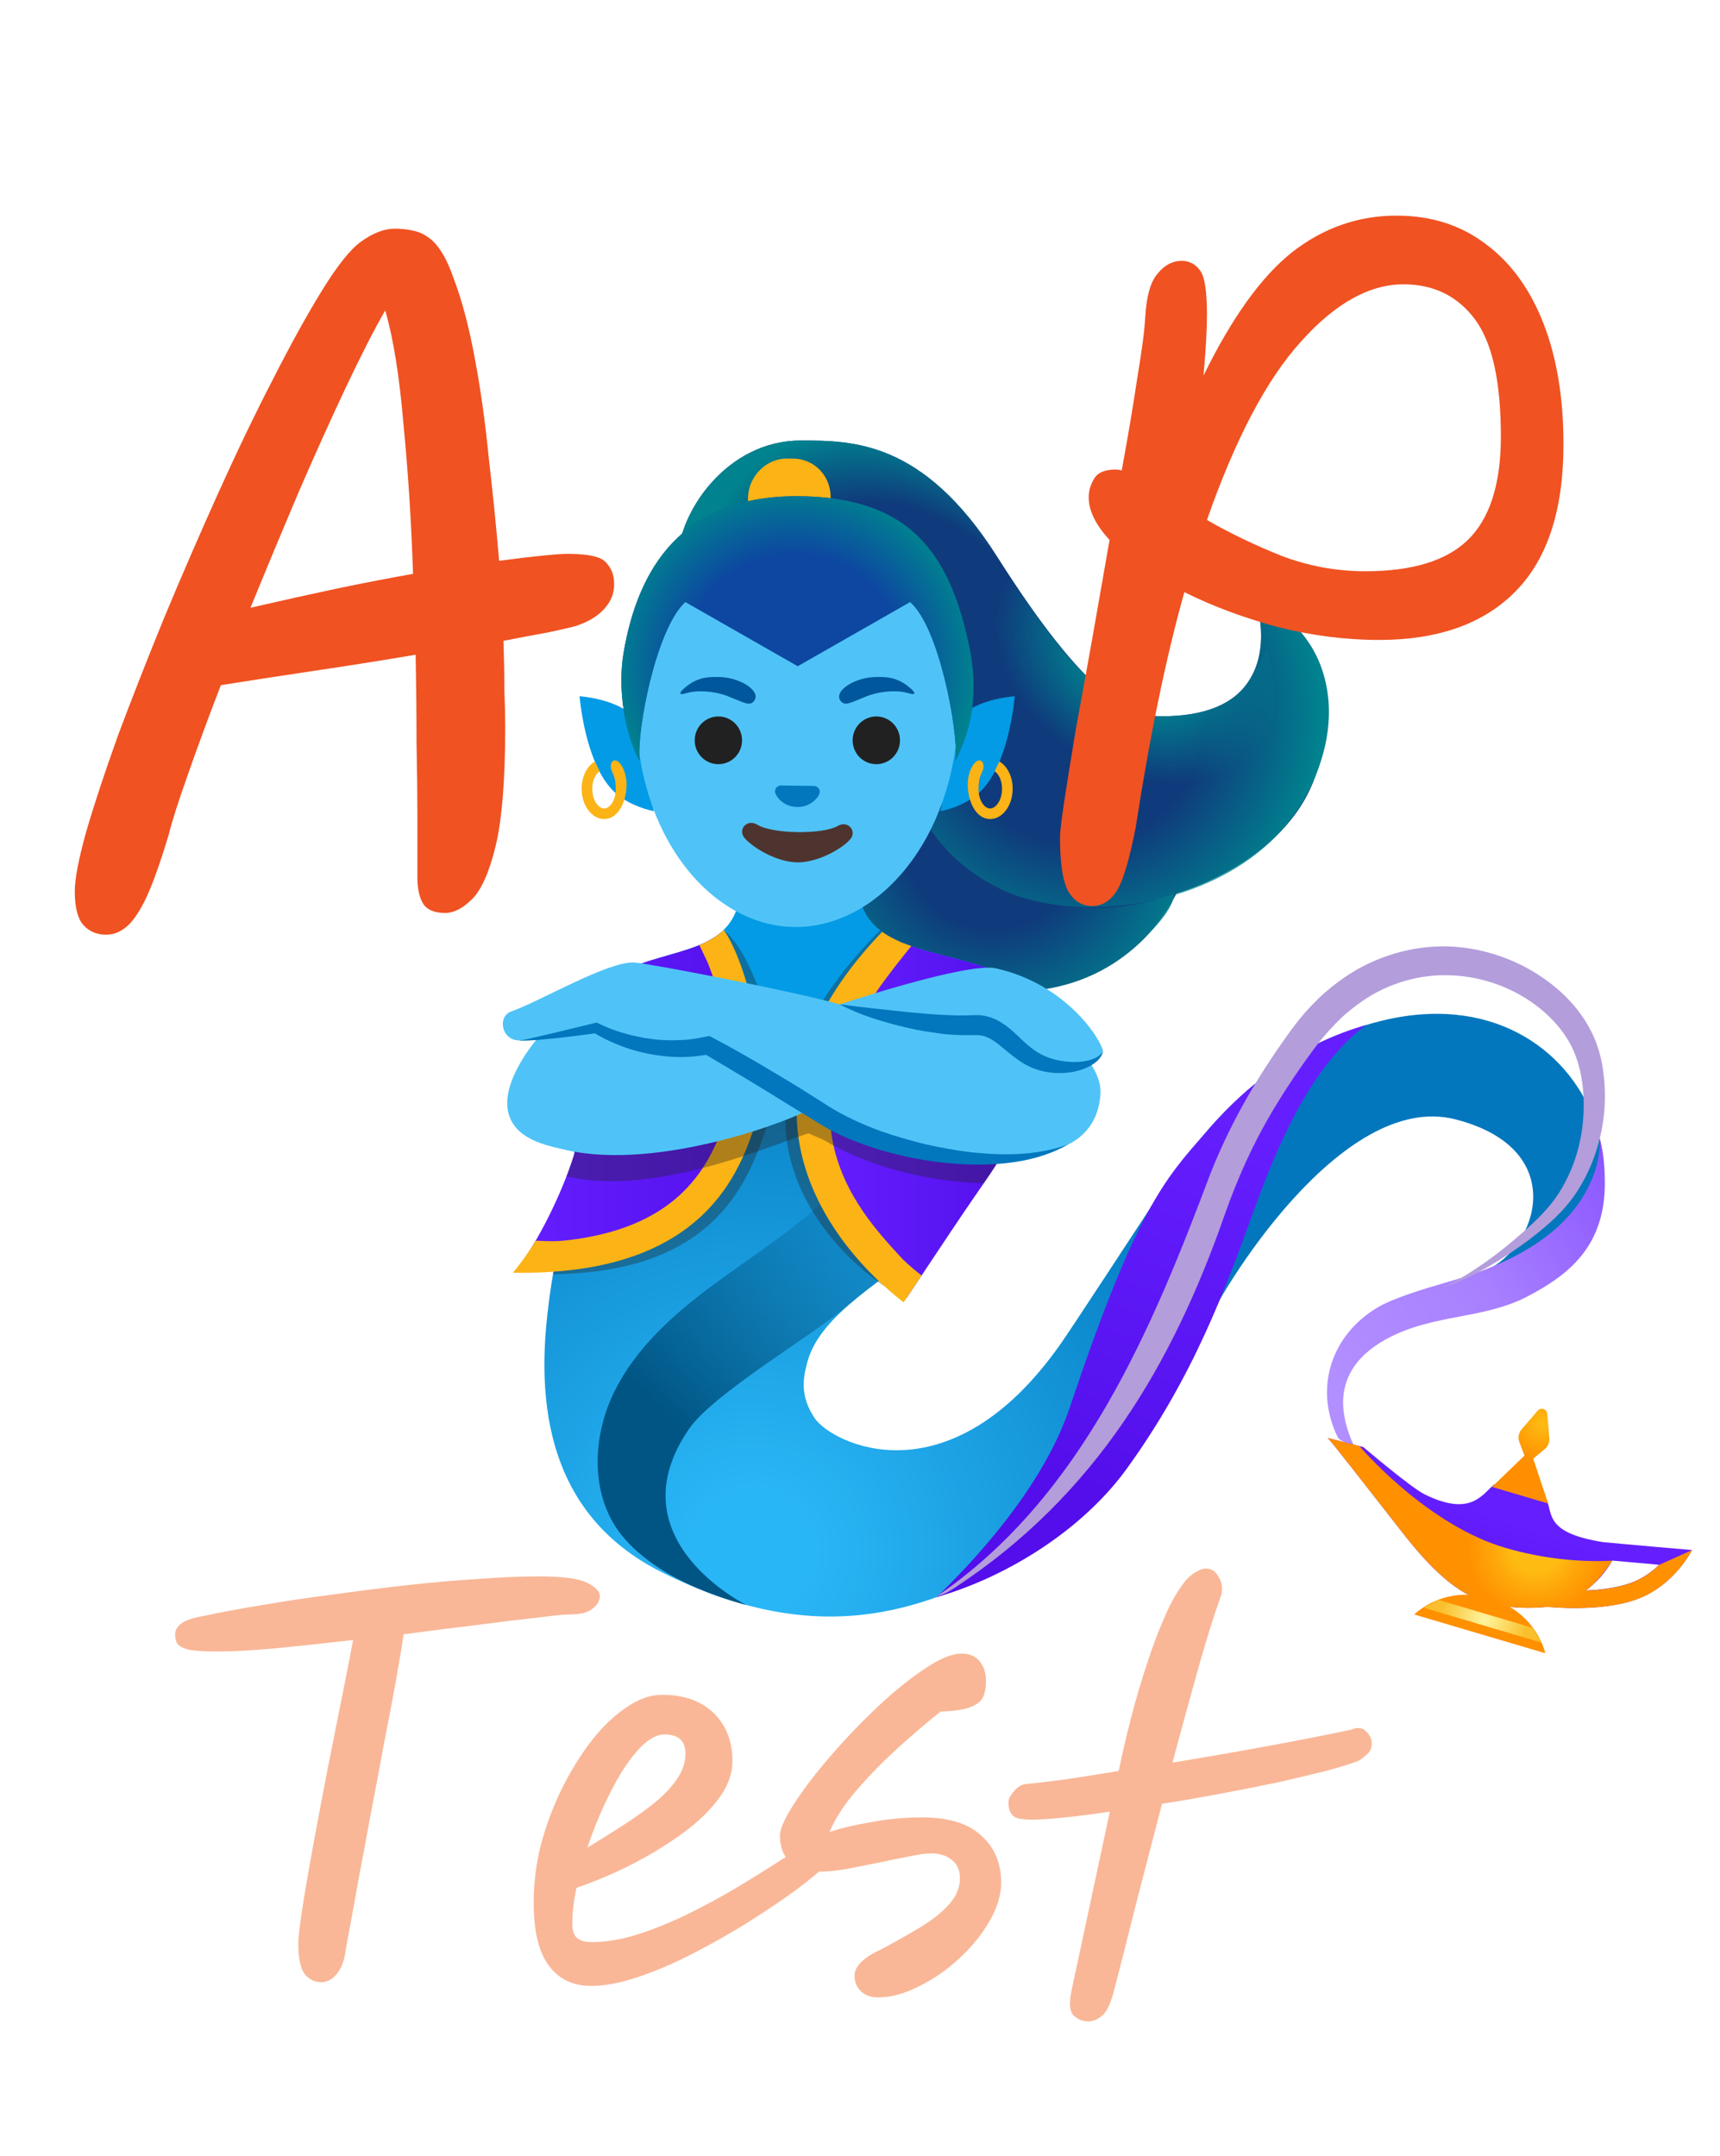 <svg width="989" height="1240" viewBox="0 0 989 1240" fill="none" xmlns="http://www.w3.org/2000/svg">
<path d="M579.938 570.442C551.344 570.442 518.747 561.794 483.291 543.92C454.125 529.506 456.985 492.03 459.844 455.706C459.844 451.67 460.416 448.211 460.988 444.175V443.022L389.503 322.52C390.075 294.269 418.097 253.333 460.416 253.333C490.325 253.333 530.757 253.333 573.075 319.638C624.544 400.933 649.135 411.888 668.007 411.888C692.597 411.888 709.753 404.969 718.332 391.131C728.625 374.988 725.194 354.231 721.191 342.7C730.913 347.889 747.497 358.267 756.647 376.717C766.369 396.32 765.797 419.959 756.075 447.058C738.347 496.642 676.47 513.766 676.47 513.766C673.668 519.301 667.492 530.025 657.141 540.461C636.553 560.641 610.819 570.442 579.938 570.442Z" fill="#0F3B7C"/>
<path d="M630.091 453.169C624.887 450.921 619.912 448.153 615.28 444.867C596.236 431.433 583.598 410.158 577.193 387.672C570.788 365.186 570.159 341.374 571.703 317.965L583.769 336.07C598.695 358.44 614.879 382.195 636.153 399.03C645.418 406.352 655.997 411.887 668.064 411.887C692.654 411.887 709.811 404.969 718.389 391.131C719.533 389.344 728.568 374.007 728.168 372.681C731.256 382.425 732.8 392.63 732.857 402.835C732.857 409.87 732.114 417.019 729.254 423.361C726.681 429.069 722.506 433.97 717.874 438.179C704.039 450.798 686.392 458.353 667.778 459.627C654.853 460.492 641.872 458.185 630.091 453.169Z" fill="url(#paint0_radial_4_5)"/>
<path d="M756.647 376.717C747.497 358.267 730.913 347.889 721.191 342.7C725.194 354.231 728.625 374.988 718.332 391.131C709.753 404.969 692.597 411.888 668.007 411.888C656.283 411.888 645.932 406.641 636.782 399.549C630.835 394.937 540.936 442.042 525.781 456.11C525.781 456.11 532.243 489.781 574.505 510.826C622.714 534.868 725.48 521.031 756.132 447.058C767.055 420.478 766.369 396.32 756.647 376.717Z" fill="url(#paint1_radial_4_5)"/>
<path d="M460.988 443.022L389.503 322.52C390.075 294.269 418.097 253.333 460.416 253.333C490.325 253.333 530.757 253.333 573.075 319.638C589.145 345.006 460.988 443.022 460.988 443.022Z" fill="url(#paint2_radial_4_5)"/>
<path d="M525.781 464.066C522.75 460.03 519.891 453.631 517.032 445.616C516.974 445.616 516.917 445.616 516.803 445.674C505.823 447.923 494.843 450.287 483.977 453.169C477.286 454.957 464.362 456.283 460.13 462.51C453.668 472.081 457.728 498.372 459.672 509.154C462.417 523.971 469.452 537.002 483.234 543.92C518.69 561.794 551.287 570.442 579.881 570.442C610.762 570.442 636.496 560.641 657.084 540.461C661.887 535.618 674.183 523.741 675.327 514.17C639.127 526.508 577.936 533.542 525.781 464.066Z" fill="url(#paint3_radial_4_5)"/>
<path d="M453.553 263.711H455.841C468.422 263.711 478.144 274.089 477.572 286.773V289.08C477.572 301.764 467.278 311.566 454.697 310.989H452.41C439.828 310.989 430.107 300.611 430.107 287.927V285.62C430.678 273.512 440.972 263.134 453.553 263.711Z" fill="#FCB316"/>
<path d="M892.753 734.935C883.546 741.681 814.693 753.328 857.583 728.939C885.777 712.911 900.302 659.694 836.538 643.608C771.287 627.291 701.576 742.027 691.625 766.07C668.007 823.092 635.295 871.004 568.214 905.425C508.225 936.271 452.238 939.154 382.183 904.964C325.11 877.116 306.925 824.476 314.759 755.749C316.082 743.696 317.952 731.71 320.364 719.829C328.313 680.912 336.09 675.607 324.024 622.102L428.277 610.398L446.119 608.38L592.576 591.89C592.576 630.635 588.173 660.04 532.301 714.583C510.112 736.261 472.025 754.711 464.248 783.136C461.674 792.649 459.958 802.797 468.365 815.424C477.973 829.953 545.797 864.489 610.133 772.412C616.709 763.014 653.138 707.26 663.031 692.212C687.393 655.139 713.928 622.448 754.531 602.038C897.5 530.083 965.668 681.488 892.753 734.935Z" fill="url(#paint4_radial_4_5)"/>
<path d="M473.112 691.117C453.21 709.682 429.878 724.038 408.089 740.355C386.301 756.672 365.485 775.583 353.361 800.029C341.237 824.476 339.293 855.552 354.219 878.384C360.852 888.532 379.953 909.692 429.249 923.01C429.249 923.01 352.274 885.188 396.309 821.535C410.262 801.355 467.679 767.627 486.208 751.656C504.736 735.685 500.619 742.2 517.546 724.5C536.818 704.378 561.466 674.512 571.474 648.451C578.508 630.116 588.459 600.193 557.692 600.193C526.925 600.193 490.725 674.742 473.112 691.117Z" fill="url(#paint5_linear_4_5)"/>
<path d="M777.692 830.933C774.204 829.78 770.201 828.512 769.171 826.436C755.675 798.819 764.939 768.261 791.76 752.059C801.196 746.409 818.467 741.278 831.105 737.588C834.136 736.723 836.938 735.858 839.397 735.108C877.084 723.462 902.018 705.704 913.455 682.295C918.831 671.283 919.975 662.923 919.917 654.736C921.347 660.963 922.777 667.824 922.777 680.45C922.777 717.062 901.56 733.321 878.571 745.371C865.99 752.002 853.008 754.481 839.283 757.075C825.844 759.67 811.89 762.322 798.623 769.241C785.298 776.217 776.892 785.212 773.746 796.109C770.773 806.256 772.374 818.018 778.436 831.221C778.15 831.106 777.921 831.048 777.692 830.933Z" fill="url(#paint6_linear_4_5)"/>
<path d="M538.534 918.455C556.548 901.043 598.867 857.513 614.994 809.716C652.966 696.767 669.036 678.663 693.398 651.161L693.798 650.7C721.077 618.585 752.701 598.751 785.412 589.469C756.704 611.205 737.89 649.489 721.42 694.864C705.064 740.067 686.478 791.381 647.705 844.828C623.229 878.557 581.024 906.175 538.534 918.455Z" fill="url(#paint7_linear_4_5)"/>
<path d="M538.591 917.994C623 860.453 663.031 762.437 696.314 674.05C702.262 659.117 709.296 644.703 717.245 630.866C725.194 617.028 734.058 603.71 743.494 590.853C748.412 584.222 754.017 577.995 760.136 572.287C766.369 566.695 773.174 561.621 780.494 557.412C795.249 549.109 812.119 544.382 829.047 544.209C846.031 544.093 862.787 548.533 877.599 556.432C892.296 564.446 905.678 575.92 913.97 591.256C918.202 598.867 920.718 607.573 921.805 615.76C923.006 624.062 923.12 632.48 922.319 640.725C920.489 657.215 914.999 673.186 905.735 686.792C901.103 693.538 895.327 699.592 889.322 704.724C883.317 709.97 877.027 714.698 870.507 719.138C857.469 727.901 843.744 735.973 828.818 740.528C836.023 737.53 842.714 733.552 849.119 729.227C855.582 724.961 861.815 720.291 867.762 715.39C879.486 705.473 891.552 695.268 898.644 682.238C906.021 669.323 909.967 654.505 910.539 639.803C911.168 625.216 908.766 609.937 901.732 598.29C894.526 586.298 883.203 576.669 870.45 570.212C857.697 563.754 843.343 560.525 829.218 560.814C815.093 561.044 801.196 565.08 788.844 572.172C782.725 575.804 777.006 580.128 771.63 584.972C766.426 589.988 761.508 595.35 757.047 601.173C747.897 613.338 739.319 626.08 731.485 639.226C731.427 639.341 731.313 639.514 731.256 639.63C720.162 658.31 711.297 678.317 704.092 698.843C674.011 784.923 629.92 859.761 549.342 912.805C546.026 914.996 542.537 917.129 538.591 917.994Z" fill="#B39DDB"/>
<path d="M622.886 628.214L586.972 627.58L478.716 625.677L471.625 625.504H470.595L458.929 625.273L452.982 625.216L446.005 625.1L438.227 624.927H435.425L427.991 624.754L421.071 624.639L338.149 623.14L314.759 622.736C321.736 585.087 338.149 568.482 356.335 559.315C371.947 551.416 388.874 548.994 402.142 543.459C403.972 542.767 405.688 541.96 407.346 541.037C409.748 539.769 411.978 538.328 414.037 536.656C414.723 536.079 415.409 535.445 416.096 534.753H416.153C416.153 534.695 416.21 534.638 416.21 534.638C422.157 528.757 425.932 520.281 426.332 507.136L493.47 503.561C492.67 518.84 497.645 528.353 506.052 534.926C506.452 535.272 506.852 535.56 507.252 535.848C508.225 536.54 509.254 537.232 510.283 537.866C512.857 539.365 515.602 540.749 518.576 542.018C520.348 542.71 522.121 543.401 524.008 544.036C525.552 544.612 527.154 545.131 528.812 545.592C529.041 545.708 529.27 545.765 529.498 545.823C530.356 546.111 531.214 546.342 532.072 546.63C532.529 546.745 532.987 546.861 533.502 546.976C542.766 549.628 552.774 551.877 562.667 554.933C564.097 555.394 565.641 555.913 567.299 556.489C570.845 557.642 574.391 559.026 577.879 560.525C579.08 561.102 580.167 561.563 581.139 562.024C581.482 562.14 581.825 562.313 582.168 562.486C602.984 572.748 620.026 590.564 622.886 628.214Z" fill="#039BE5"/>
<path opacity="0.35" d="M525.038 735.339C522.121 739.606 518.633 740.932 515.545 741.105C511.942 741.278 508.911 739.779 508.225 739.375C508.167 739.375 508.167 739.317 508.11 739.317C508.11 739.317 440.743 696.882 452.982 625.216C457.442 598.867 472.711 568.539 506.052 534.926C506.452 535.272 506.852 535.56 507.252 535.848C508.225 536.54 509.254 537.232 510.283 537.866C512.857 539.365 515.602 540.749 518.576 542.018C516.974 543.978 513.086 548.59 508.396 554.702C490.382 577.707 476.028 601.058 471.625 625.504C469.852 635.248 469.68 645.165 471.51 655.37C477.401 687.773 499.132 710.086 511.885 724.038C517.26 729.4 525.038 735.224 525.038 735.339Z" fill="#212121"/>
<path d="M586.972 627.58C586.286 635.536 585.027 643.089 582.969 649.547C582.282 651.795 581.482 653.871 580.567 655.831C576.735 664.076 571.245 672.378 565.698 680.393C564.726 681.776 563.811 683.16 562.839 684.544L561.009 687.196C553.746 697.632 539.621 718.849 529.899 733.494L522.75 744.218L521.321 746.351C519.891 745.141 517.947 743.353 515.545 741.105C501.934 727.844 475.399 697.055 470.481 654.159V654.044C469.566 646.145 469.452 638.246 470.138 630.232C470.252 628.675 470.424 627.118 470.595 625.504C473.855 596.618 487.123 567.213 510.283 537.866C512.857 539.365 515.602 540.749 518.576 542.018C520.348 542.71 522.121 543.401 524.008 544.036C525.552 544.612 527.154 545.131 528.812 545.592C529.041 545.708 529.27 545.765 529.498 545.823C530.299 546.111 531.157 546.4 532.072 546.63C532.529 546.745 532.987 546.861 533.502 546.976C542.766 549.628 552.774 551.877 562.667 554.933C564.097 555.394 565.641 555.913 567.299 556.489C571.588 557.931 575.077 559.372 577.879 560.525C579.08 561.102 580.167 561.563 581.139 562.024C581.482 562.14 581.825 562.313 582.111 562.428L582.168 562.486C584.684 567.444 589.431 599.732 586.972 627.58Z" fill="url(#paint8_linear_4_5)"/>
<path d="M529.899 733.494L522.75 744.218L521.321 746.351L519.605 748.888C517.203 747.101 513.143 743.872 508.225 739.375C508.168 739.375 508.168 739.317 508.11 739.317C487.523 720.521 452.067 679.585 458.929 625.273C462.36 598.348 476.142 568.251 507.252 535.848C508.225 536.54 509.254 537.232 510.283 537.866C512.857 539.365 515.602 540.749 518.576 542.018C520.348 542.71 522.121 543.401 524.008 544.036C522.064 546.4 519.033 550.147 515.488 554.702C497.473 577.765 483.062 601.173 478.716 625.677C476.943 635.363 476.772 645.222 478.602 655.37C484.492 687.773 506.223 710.086 518.976 724.038C522.579 727.613 527.211 731.361 529.899 733.494Z" fill="#FCB316"/>
<path opacity="0.35" d="M446.005 625.1C445.318 631.904 443.774 639.341 441.029 647.471C430.278 679.009 412.035 731.591 317.962 732.744C318.019 732.226 318.133 731.764 318.191 731.303C318.362 730.323 318.534 729.343 318.705 728.42C319.277 725.364 319.792 722.539 320.364 719.83C321.718 718.248 323.372 716.954 325.227 716.024C327.083 715.093 329.104 714.545 331.172 714.41C394.021 707.779 413.579 675.204 423.358 646.375C425.932 638.822 427.362 631.615 427.991 624.754C428.505 619.738 428.563 614.895 428.277 610.398C427.819 601.577 426.161 593.908 424.331 587.739C423.988 586.528 423.53 584.799 422.958 582.723C419.641 570.327 415.123 557.412 413.351 553.607C411.349 549.34 408.89 544.266 407.346 541.037C409.748 539.769 411.978 538.328 414.037 536.656C414.723 536.079 415.409 535.445 416.096 534.753H416.153C416.21 534.811 416.324 534.868 416.382 534.984C430.335 546.976 438.284 574.536 440.743 582.781C442.859 589.93 445.261 598.348 446.119 608.38C446.577 613.511 446.634 619.046 446.005 625.1Z" fill="#212121"/>
<path d="M435.425 624.927C435.311 626.542 435.082 628.214 434.853 629.886C433.938 636.401 432.451 643.147 430.049 650.123C428.334 655.255 426.218 660.617 423.644 666.036C410.32 694.057 383.556 723.692 318.705 728.42C312.758 728.882 306.524 729.112 299.891 729.112C299.204 729.055 298.461 729.055 297.775 729.055C300.691 725.307 304.237 719.945 307.954 713.487H308.011C314.843 701.62 320.769 689.246 325.739 676.472C329.857 665.748 333.174 654.678 334.718 644.588L334.832 643.781L335.004 642.858C336.033 636.17 337.005 629.597 338.149 623.14C341.066 605.901 344.783 589.18 351.588 572.46C351.76 571.999 352.103 570.961 352.617 569.52C353.304 567.502 354.905 562.659 356.335 559.315C371.947 551.416 388.874 548.994 402.142 543.459C403.972 542.767 405.687 541.96 407.346 541.038C409.748 539.769 411.978 538.328 414.037 536.656C422.157 548.936 427.419 568.597 429.935 578.053C430.45 579.955 430.85 581.512 431.193 582.665C435.254 596.354 436.691 610.697 435.425 624.927Z" fill="url(#paint9_linear_4_5)"/>
<path d="M438.227 624.927C437.541 633.057 435.825 641.821 432.737 650.988C422.672 680.739 400.026 725.538 318.191 731.303C312.415 731.707 306.296 731.937 299.891 731.937C298.232 731.937 296.631 731.937 294.973 731.88C296.059 730.669 304.237 720.176 307.954 713.487H308.011C311.157 713.487 316.246 714.122 324.31 713.43C387.159 706.799 406.717 674.223 416.496 645.395C418.955 638.188 420.385 631.212 421.071 624.639C422.672 609.475 420.328 596.272 417.468 586.759C417.125 585.548 416.668 583.818 416.096 581.743C412.779 569.347 408.261 556.432 406.488 552.626C405.116 549.686 403.514 546.342 402.142 543.459C403.972 542.767 405.688 541.96 407.346 541.038C409.748 539.769 411.978 538.328 414.037 536.656C414.723 536.079 415.409 535.445 416.096 534.753H416.153C416.153 534.695 416.21 534.638 416.21 534.638L416.382 534.984C426.332 549.917 431.822 574.824 433.881 581.743C436.912 592.006 439.943 607.054 438.227 624.927Z" fill="#FCB316"/>
<path opacity="0.35" d="M582.969 649.547C582.283 651.795 581.482 653.871 580.567 655.831C576.735 664.076 571.245 672.378 565.698 680.393C531.672 679.874 495.529 669.265 474.198 655.773L470.481 654.159L464.819 651.68C455.441 654.851 440.801 660.617 423.644 666.036C393.907 675.434 356.506 683.852 325.739 676.472C329.857 665.748 333.174 654.678 334.718 644.588L334.832 643.781C348.386 633.691 406.831 629.655 409.233 629.655C409.977 629.655 420.27 629.77 434.853 629.886C470.767 630.229 506.681 630.594 542.594 630.981L582.969 649.547Z" fill="#212121"/>
<path d="M617.682 600.25C619.855 602.845 632.893 615.126 632.779 627.695C632.665 638.015 628.433 651.161 614.193 658.137C576.507 676.703 506.395 661.885 474.255 641.417C434.281 616.048 407.117 601.115 407.117 601.115C372.004 608.611 342.781 591.083 342.781 591.083C342.781 591.083 304.637 598.463 298.289 598.29C288.282 598.06 285.822 584.453 294.115 581.57C310.47 575.862 349.587 552.626 364.798 553.491C373.091 553.952 457.042 570.212 481.175 577.13C488.952 579.379 535.675 587.797 535.675 587.797" fill="#4FC3F7"/>
<path d="M482.833 577.592C482.833 577.592 556.091 553.145 572.618 556.835C613.907 566.06 633.58 598.636 634.209 604.575C631.921 611.551 617.11 616.048 602.47 612.416C582.912 607.573 560.78 593.101 535.56 587.797C535.56 587.797 483.977 578.629 482.833 577.592Z" fill="#4FC3F7"/>
<path d="M634.209 604.575C633.58 608.092 630.492 610.859 627.403 612.647C624.258 614.492 620.77 615.587 617.224 616.337C610.076 617.605 602.584 617.374 595.321 614.722C587.944 612.243 582.168 607.054 577.021 602.903C571.932 598.521 567.414 595.465 562.553 595.292L560.608 595.234H557.978C556.205 595.234 554.375 595.292 552.659 595.234C549.114 595.119 545.625 594.946 542.137 594.543C535.217 593.62 528.412 592.64 521.721 591.025C508.339 587.854 495.072 584.049 482.833 577.534C496.387 579.379 509.826 580.705 523.151 582.146C529.842 582.665 536.418 583.415 543.052 583.646C546.312 583.761 549.628 583.991 552.831 583.934C554.489 583.991 556.033 583.876 557.635 583.818L560.094 583.761H563.296C567.585 584.107 571.874 585.606 575.306 587.739C578.794 589.872 581.653 592.294 584.17 594.658C589.145 599.501 593.548 603.652 598.867 606.42C604.071 609.072 610.476 610.571 616.767 610.686C619.969 610.802 623.172 610.456 626.26 609.706C629.176 608.841 632.436 607.573 634.209 604.575Z" fill="#0277BD"/>
<path d="M467.05 636.92C458.7 643.147 379.782 673.589 325.739 661.366C313.215 658.541 296.288 655.024 292.342 640.091C287.538 621.756 308.983 597.195 308.983 597.195L342.724 591.198L362.797 598.809C368.859 601.115 375.264 602.153 381.726 601.98L407.06 601.173C407.06 601.115 470.023 636.92 467.05 636.92Z" fill="#4FC3F7"/>
<path d="M614.136 658.137C597.723 667.535 577.993 670.015 559.179 669.669C540.193 669.265 521.321 666.036 503.078 660.328C493.985 657.388 484.949 653.928 476.371 649.201C471.968 646.779 468.079 644.3 464.133 641.821L452.238 634.556C436.512 624.697 420.442 615.126 404.544 605.728L408.089 606.247C402.313 607.227 396.48 607.976 390.647 607.861C384.814 607.803 379.038 607.169 373.377 606.074C367.715 604.978 362.111 603.479 356.792 601.346C351.417 599.27 346.327 596.906 341.237 593.735L343.296 594.081C335.804 595.119 328.37 596.042 320.821 596.906L309.555 598.002C305.781 598.232 302.007 598.578 298.232 598.348C301.949 597.944 305.609 596.964 309.269 596.157L320.249 593.562L342.152 588.258L343.067 588.027L344.268 588.604C348.843 590.91 354.047 592.813 359.137 594.254C364.284 595.696 369.488 596.849 374.749 597.483C380.01 598.175 385.272 598.405 390.533 598.117C395.794 598.06 400.941 597.137 406.031 596.099L407.861 595.753L409.576 596.618C426.275 605.382 442.288 615.01 458.3 624.697L470.195 632.192C474.141 634.729 478.087 637.266 481.861 639.399C489.639 643.666 497.931 647.356 506.452 650.469C515.03 653.467 523.78 656.004 532.701 658.137C541.622 660.098 550.658 661.77 559.751 662.75C577.765 664.537 596.465 664.537 614.136 658.137Z" fill="#0277BD"/>
<path d="M375.95 466.488C369.888 465.162 359.251 461.818 351.874 454.034C338.378 439.678 334.26 410.85 333.231 400.356C340.722 401.048 357.707 403.7 366.457 414.136L375.95 466.488Z" fill="#039BE5"/>
<path d="M360.166 453.515C359.366 462.971 354.676 470.87 347.585 470.985C340.494 471.158 334.603 463.49 334.432 453.977C334.317 446.77 337.463 440.543 342.095 437.89L344.783 443.483C342.438 445.098 340.437 448.96 340.551 453.919C340.665 460.492 344.268 464.989 347.471 464.931C350.673 464.874 354.104 460.261 354.047 453.688C353.99 448.269 353.247 446.597 351.874 443.598C349.644 438.525 353.361 434.604 356.907 439.563C356.907 439.563 360.91 444.406 360.166 453.515Z" fill="#FCB316"/>
<path d="M550.257 414.136C559.007 403.643 575.992 401.048 583.483 400.356C582.454 410.85 578.337 439.678 564.84 454.034C557.463 461.875 546.826 465.22 540.764 466.488L550.257 414.136Z" fill="#039BE5"/>
<path d="M456.756 533.081C504.793 533.658 549.972 482.343 551.115 407.967C552.259 333.59 507.081 296.114 460.187 295.537C413.293 294.961 366.972 330.708 365.828 405.084C364.684 480.037 408.718 532.504 456.756 533.081Z" fill="#4FC3F7"/>
<path d="M432.909 403.816C431.136 405.43 428.391 404.334 425.875 403.354C420.27 401.221 417.64 399.549 411.406 398.338C406.202 397.358 399.683 397.07 394.593 398.627C389.961 400.01 390.476 398.338 393.621 395.628C400.198 389.978 405.859 388.998 414.38 389.344C426.904 389.92 438.856 398.396 432.909 403.816ZM484.034 403.816C485.807 405.43 488.552 404.334 491.068 403.354C496.673 401.221 499.303 399.549 505.537 398.338C510.741 397.358 517.26 397.07 522.35 398.627C526.982 400.01 526.468 398.338 523.322 395.628C516.746 389.978 511.084 388.998 502.563 389.344C490.096 389.92 478.144 398.396 484.034 403.816Z" fill="#01579B"/>
<path d="M469.223 452.189C468.937 452.074 468.651 452.016 468.365 451.959L448.807 451.67C448.521 451.728 448.235 451.786 447.892 451.901C446.119 452.593 445.09 454.438 445.89 456.398C446.691 458.358 450.523 463.951 458.357 464.066C466.192 464.182 470.195 458.704 471.053 456.744C471.911 454.784 470.938 452.939 469.223 452.189Z" fill="#0277BD"/>
<path d="M481.804 474.906C472.94 480.037 444.06 479.634 435.368 474.214C430.335 471.1 425.131 475.655 427.133 480.325C429.134 484.88 444.747 495.72 458.357 495.893C471.968 496.066 487.694 485.745 489.81 481.248C491.926 476.635 486.894 471.965 481.804 474.906Z" fill="#4E342E"/>
<path d="M559.808 439.563C563.353 434.604 567.071 438.525 564.84 443.598C563.468 446.597 562.724 448.269 562.667 453.688C562.61 460.261 566.041 464.874 569.244 464.931C572.446 464.989 576.049 460.492 576.163 453.919C576.278 448.96 574.276 445.098 571.932 443.483L574.619 437.89C579.252 440.543 582.397 446.77 582.283 453.977C582.111 463.49 576.221 471.158 569.129 470.985C562.038 470.87 557.349 462.971 556.548 453.515C555.805 444.406 559.808 439.563 559.808 439.563Z" fill="#FCB316"/>
<path d="M413.065 439.447C420.582 439.447 426.675 433.304 426.675 425.725C426.675 418.146 420.582 412.003 413.065 412.003C405.548 412.003 399.454 418.146 399.454 425.725C399.454 433.304 405.548 439.447 413.065 439.447Z" fill="#212121"/>
<path d="M503.878 439.447C511.395 439.447 517.489 433.304 517.489 425.725C517.489 418.146 511.395 412.003 503.878 412.003C496.361 412.003 490.268 418.146 490.268 425.725C490.268 433.304 496.361 439.447 503.878 439.447Z" fill="#212121"/>
<path d="M921.747 886.802C889.837 881.671 892.582 871.811 889.551 862.644L859.07 853.65C852.093 859.704 845.459 872.273 819.21 859.358C811.147 855.379 783.926 832.144 783.926 832.144L763.395 826.897C766.026 829.319 788.386 858.32 807.43 882.593C831.22 912.978 845.459 918.628 855.925 921.684C871.594 926.297 889.78 923.99 889.78 923.99C889.78 923.99 920.318 927.334 941.248 919.608C962.98 911.594 972.873 891.357 972.873 891.357C972.873 891.357 936.159 888.186 921.747 886.802ZM937.817 910.21C929.925 913.093 920.318 914.246 911.854 914.592C918.059 909.999 923.241 904.146 927.066 897.411C932.899 897.93 941.42 898.737 954.001 899.832C949.884 903.811 944.508 907.789 937.817 910.21Z" fill="url(#paint10_linear_4_5)"/>
<path d="M954.001 899.89C949.884 903.868 944.508 907.789 937.817 910.268C929.925 913.151 920.318 914.304 911.854 914.65C918.03 910.095 924.035 902.196 927.066 897.468C909.91 898.391 887.778 896.661 865.361 890.031C823.271 877.577 787.7 838.544 781.638 831.567L763.395 826.897C766.026 829.319 788.386 858.32 807.43 882.593C823.499 903.061 835.166 912.286 844.316 917.072C824.815 916.437 813.206 928.43 813.206 928.43L888.522 950.685C888.522 950.685 885.148 934.138 868.163 924.048C879.772 925.316 889.78 924.048 889.78 924.048C889.78 924.048 920.318 927.392 941.248 919.666C962.98 911.652 972.873 891.415 972.873 891.415L954.001 899.89Z" fill="url(#paint11_radial_4_5)"/>
<path d="M876.569 837.045L857.869 855.033L890.18 864.604L881.602 838.774L888.236 833.297C890.123 831.74 891.095 829.376 890.866 826.955L889.665 813.002C889.613 812.383 889.381 811.793 888.997 811.307C888.614 810.821 888.096 810.459 887.51 810.268C886.923 810.077 886.294 810.065 885.701 810.234C885.108 810.402 884.577 810.743 884.175 811.215L874.968 821.881C873.195 823.899 872.681 826.782 873.653 829.319L876.569 837.045Z" fill="url(#paint12_radial_4_5)"/>
<path d="M886.291 944.574L818.524 924.509L826.988 920.012L881.373 936.098L886.291 944.574Z" fill="url(#paint13_radial_4_5)"/>
<path d="M458.071 285.332C391.505 285.332 366.857 327.594 358.679 374.642C353.704 403.297 363.197 429.934 367.772 437.314C366.057 419.44 377.494 361.208 394.078 346.217L458.7 383.117L523.322 346.217C539.907 360.631 550.772 418.864 549.628 437.314C553.517 427.685 564.783 407.333 557.234 371.47C546.14 318.715 523.551 285.332 458.071 285.332Z" fill="#0D47A1"/>
<path d="M458.071 285.332C391.505 285.332 366.857 327.594 358.679 374.642C353.704 403.297 363.197 429.934 367.772 437.314C366.057 419.44 377.494 361.208 394.078 346.217L458.7 383.117L523.322 346.217C539.907 360.631 550.772 418.864 549.628 437.314C553.517 427.685 564.783 407.333 557.234 371.47C546.14 318.715 523.551 285.332 458.071 285.332Z" fill="url(#paint14_radial_4_5)"/>
<path d="M61 537.5C55.667 537.5 51.333 535.667 48 532C44.667 528.333 43 521.833 43 512.5C43 505.5 45.167 494.167 49.5 478.5C54.167 462.5 60.333 443.833 68 422.5C76 401.167 84.833 378.667 94.5 355C104.5 331 114.833 307.167 125.5 283.5C136.167 259.833 146.667 238 157 218C167.333 197.667 176.833 180.5 185.5 166.5C194.167 152.5 201.5 143.333 207.5 139C214.5 134 221 131.5 227 131.5C230.333 131.5 233.667 131.833 237 132.5C240.333 133.167 243.167 134.333 245.5 136C251.5 139.667 256.667 147.833 261 160.5C265.667 172.833 269.667 188 273 206C276.333 223.667 279 242.667 281 263C283.333 283 285.333 302.833 287 322.5C297 321.167 305.333 320.167 312 319.5C318.667 318.833 323.5 318.5 326.5 318.5C337.833 318.5 345 320 348 323C351 326 352.667 329.5 353 333.5C353.667 339.5 352 344.833 348 349.5C344 354.167 338.333 357.667 331 360C328.667 360.667 323.667 361.833 316 363.5C308.667 364.833 299.833 366.5 289.5 368.5C289.833 378.5 290 387.833 290 396.5C290.333 404.833 290.5 412 290.5 418C290.5 448.333 288.667 471.167 285 486.5C281.333 501.5 276.833 511.667 271.5 517C266.167 522.333 261 525 256 525C250 525 245.833 523.333 243.5 520C241.167 516.333 240 511.167 240 504.5V469C240 456.667 239.833 442.667 239.5 427C239.5 411 239.333 394.167 239 376.5C219.333 379.833 199.333 383 179 386C159 389 141.667 391.667 127 394C119.667 413 113.333 430.167 108 445.5C102.667 460.5 99 472 97 480C92 496.667 87.5 509.167 83.5 517.5C79.5 525.5 75.667 530.833 72 533.5C68.667 536.167 65 537.5 61 537.5ZM144 349.5C161.333 345.5 177.833 341.833 193.5 338.5C209.5 335.167 224.167 332.333 237.5 330C236.5 300 234.667 271.333 232 244C229.667 216.333 226.167 194.5 221.5 178.5C215.167 189.5 207.667 204.167 199 222.5C190.333 240.833 181.167 261.167 171.5 283.5C162.167 305.5 153 327.5 144 349.5Z" fill="#F05222"/>
<path d="M793 368C773.667 368 754.167 365.5 734.5 360.5C714.833 355.167 697 348.5 681 340.5C675.667 359.5 670.667 380.333 666 403C661.333 425.667 657 450 653 476C649.333 494.667 645.667 506.833 642 512.5C638.333 518.167 633.667 521 628 521C622.333 521 617.833 518.333 614.5 513C611.167 507.333 609.5 496.833 609.5 481.5C609.5 478.5 610.333 471.5 612 460.5C613.667 449.5 615.833 436 618.5 420C621.5 403.667 624.667 386.167 628 367.5C631.333 348.5 634.667 329.5 638 310.5C630 301.833 626 293.667 626 286C626 282.333 627 278.833 629 275.5C631 271.833 635.167 270 641.5 270C642.5 270 643.667 270.167 645 270.5C648.667 250.5 651.667 232.667 654 217C656.667 201 658.167 189.5 658.5 182.5C659.167 170.5 661.5 162.167 665.5 157.5C669.5 152.5 674.167 150 679.5 150C683.833 150 687.333 151.833 690 155.5C692.667 158.833 694 167.333 694 181C694 189.667 693.333 201.333 692 216C708.333 182.667 725.333 159 743 145C761 131 781 124 803 124C823 124 840.167 129.5 854.5 140.5C868.833 151.167 879.833 166.333 887.5 186C895.167 205.667 899 228.833 899 255.5C899 293.167 889.833 321.333 871.5 340C853.167 358.667 827 368 793 368ZM694 299C706.667 306.333 720.833 313.167 736.5 319.5C752.167 325.5 768.333 328.5 785 328.5C812 328.5 831.667 322.5 844 310.5C856.667 298.167 863 278.333 863 251C863 219.333 858 196.833 848 183.5C838 170.167 824.333 163.5 807 163.5C787.333 163.5 767.667 174.5 748 196.5C728.333 218.167 710.333 252.333 694 299Z" fill="#F05222"/>
<path d="M125.3 949.7C117.1 949.7 111.3 949.3 107.9 948.5C104.5 947.5 102.4 946.2 101.6 944.6C101 943 100.7 941.4 100.7 939.8C100.7 937.6 101.8 935.6 104 933.8C106.4 931.8 111.2 930.2 118.4 929C127.6 927 138.4 925 150.8 923C163.4 920.8 176.8 918.8 191 917C205.2 915 219.4 913.2 233.6 911.6C248 910 261.7 908.8 274.7 908C287.9 907 299.6 906.5 309.8 906.5C323.4 906.5 332.6 907.7 337.4 910.1C342.4 912.5 344.9 915.1 344.9 917.9C344.9 920.5 343.5 922.9 340.7 925.1C338.1 927.3 333.6 928.4 327.2 928.4C324.6 928.4 318.6 929 309.2 930.2C299.8 931.2 288.3 932.6 274.7 934.4C261.3 936 247.1 937.8 232.1 939.8C231.1 946.6 229.6 955.6 227.6 966.8C225.6 977.8 223.3 989.9 220.7 1003.1C218.3 1016.3 215.8 1029.6 213.2 1043C210.8 1056.2 208.5 1068.5 206.3 1079.9C204.3 1091.3 202.6 1100.7 201.2 1108.1C199.8 1115.5 199 1119.9 198.8 1121.3C198 1127.5 196.2 1132.2 193.4 1135.4C190.8 1138.4 187.9 1139.9 184.7 1139.9C180.9 1139.9 177.7 1138.3 175.1 1135.1C172.7 1131.7 171.5 1125.8 171.5 1117.4C171.5 1114.6 172.1 1109.2 173.3 1101.2C174.5 1093 176.1 1083.3 178.1 1072.1C180.1 1060.9 182.3 1049 184.7 1036.4C187.1 1023.8 189.5 1011.5 191.9 999.5C194.3 987.3 196.5 976.3 198.5 966.5C200.5 956.5 202 948.7 203 943.1C187.2 944.9 172.3 946.5 158.3 947.9C144.5 949.1 133.5 949.7 125.3 949.7ZM421.147 1012.7C421.147 1019.1 419.147 1025.4 415.147 1031.6C411.147 1037.6 405.847 1043.4 399.247 1049C392.647 1054.4 385.347 1059.5 377.347 1064.3C369.347 1069.1 361.347 1073.3 353.347 1076.9C345.347 1080.5 338.047 1083.4 331.447 1085.6C329.847 1093.4 329.047 1100.3 329.047 1106.3C329.047 1110.1 329.947 1112.8 331.747 1114.4C333.547 1116 336.347 1116.8 340.147 1116.8C348.547 1116.8 357.447 1115.3 366.847 1112.3C376.247 1109.3 385.847 1105.4 395.647 1100.6C405.447 1095.8 414.847 1090.7 423.847 1085.3C432.847 1079.9 441.047 1074.8 448.447 1070C456.047 1065.2 462.347 1061.3 467.347 1058.3C472.347 1055.3 475.647 1053.8 477.247 1053.8C479.647 1053.8 481.447 1054.6 482.647 1056.2C484.047 1057.6 484.747 1059.3 484.747 1061.3C484.747 1062.9 482.247 1066 477.247 1070.6C472.447 1075.2 465.947 1080.6 457.747 1086.8C449.547 1092.8 440.347 1099 430.147 1105.4C419.947 1111.8 409.347 1117.8 398.347 1123.4C387.547 1129 377.047 1133.5 366.847 1136.9C356.847 1140.3 347.847 1142 339.847 1142C329.447 1142 321.347 1138.1 315.547 1130.3C309.747 1122.5 306.847 1110.4 306.847 1094C306.847 1083 308.247 1071.9 311.047 1060.7C314.047 1049.5 318.047 1038.8 323.047 1028.6C328.247 1018.2 333.947 1009 340.147 1001C346.547 992.8 353.247 986.4 360.247 981.8C367.247 977 374.047 974.6 380.647 974.6C393.247 974.6 403.147 978.1 410.347 985.1C417.547 992.1 421.147 1001.3 421.147 1012.7ZM337.747 1062.5C343.947 1058.7 350.347 1054.7 356.947 1050.5C363.547 1046.3 369.647 1042 375.247 1037.6C380.847 1033.2 385.347 1028.6 388.747 1023.8C392.347 1018.8 394.147 1013.7 394.147 1008.5C394.147 1001.1 390.147 997.4 382.147 997.4C377.147 997.4 371.847 1000.6 366.247 1007C360.847 1013.2 355.647 1021.3 350.647 1031.3C345.647 1041.3 341.347 1051.7 337.747 1062.5ZM504.866 1148.6C500.466 1148.6 497.066 1147.3 494.666 1144.7C492.466 1142.3 491.366 1139.5 491.366 1136.3C491.366 1133.5 492.566 1130.9 494.966 1128.5C497.566 1125.9 501.066 1123.6 505.466 1121.6C513.466 1117.4 520.966 1113.2 527.966 1109C535.166 1104.8 540.966 1100.3 545.366 1095.5C549.766 1090.7 551.966 1085.6 551.966 1080.2C551.966 1075.6 550.466 1072.1 547.466 1069.7C544.466 1067.1 540.366 1065.8 535.166 1065.8C532.166 1065.8 527.966 1066.4 522.566 1067.6C517.166 1068.6 511.266 1069.8 504.866 1071.2C498.666 1072.4 492.566 1073.6 486.566 1074.8C480.566 1075.8 475.466 1076.3 471.266 1076.3C463.666 1076.3 457.966 1074.5 454.166 1070.9C450.366 1067.1 448.466 1062 448.466 1055.6C448.466 1052.4 450.366 1047.6 454.166 1041.2C457.966 1034.8 462.966 1027.7 469.166 1019.9C475.566 1011.9 482.566 1003.9 490.166 995.9C497.766 987.9 505.466 980.5 513.266 973.7C521.266 966.9 528.666 961.4 535.466 957.2C542.466 953 548.266 950.9 552.866 950.9C557.466 950.9 560.966 952.4 563.366 955.4C565.766 958.4 566.966 962.2 566.966 966.8C566.966 970.4 566.366 973.5 565.166 976.1C563.966 978.5 561.466 980.4 557.666 981.8C554.066 983.2 548.466 984 540.866 984.2C533.066 990.4 524.766 997.5 515.966 1005.5C507.366 1013.3 499.466 1021.4 492.266 1029.8C485.266 1038 480.166 1045.9 476.966 1053.5C483.566 1051.3 491.566 1049.4 500.966 1047.8C510.566 1046 520.266 1045.1 530.066 1045.1C545.466 1045.1 556.866 1048.6 564.266 1055.6C571.866 1062.4 575.666 1071.4 575.666 1082.6C575.666 1089.8 573.366 1097.3 568.766 1105.1C564.366 1112.7 558.566 1119.8 551.366 1126.4C544.166 1133 536.466 1138.3 528.266 1142.3C520.066 1146.5 512.266 1148.6 504.866 1148.6ZM587.455 1046C582.055 1045.6 579.555 1042.1 579.955 1035.5C580.155 1033.9 581.255 1032 583.255 1029.8C585.255 1027.4 587.555 1026.1 590.155 1025.9C596.355 1025.3 603.955 1024.4 612.955 1023.2C622.155 1021.8 632.255 1020.2 643.255 1018.4C645.255 1008.6 647.655 998.3 650.455 987.5C653.255 976.7 656.355 966.2 659.755 956C663.155 945.6 666.755 936.2 670.555 927.8C674.355 919.4 678.355 912.8 682.555 908C684.755 905.8 686.755 904.3 688.555 903.5C690.355 902.5 691.955 902 693.355 902C696.155 902 698.355 903.2 699.955 905.6C701.755 908 702.655 910.7 702.655 913.7C702.655 915.3 702.355 916.9 701.755 918.5C697.755 929.7 693.455 943.5 688.855 959.9C684.255 976.3 679.355 994.2 674.155 1013.6C692.555 1010.6 710.955 1007.4 729.355 1004C747.755 1000.6 763.555 997.5 776.755 994.7C780.555 993.1 783.455 993.4 785.455 995.6C787.655 997.8 788.755 1000 788.755 1002.2C788.755 1005 787.955 1007.1 786.355 1008.5C784.955 1009.9 783.455 1011.1 781.855 1012.1L781.555 1012.4C777.555 1014 771.555 1015.9 763.555 1018.1C755.555 1020.1 746.355 1022.3 735.955 1024.7C725.555 1026.9 714.455 1029.1 702.655 1031.3C691.055 1033.5 679.555 1035.5 668.155 1037.3C663.555 1054.9 658.855 1073 654.055 1091.6C649.455 1110 644.855 1128.1 640.255 1145.9C638.255 1153.1 635.955 1157.6 633.355 1159.4C630.955 1161.4 628.355 1162.4 625.555 1162.4C622.355 1162.4 619.555 1161.2 617.155 1158.8C614.955 1156.4 614.655 1151.5 616.255 1144.1L638.155 1041.8C626.155 1043.6 615.555 1044.9 606.355 1045.7C597.355 1046.5 591.055 1046.6 587.455 1046Z" fill="#F9B797"/>
<defs>
<radialGradient id="paint0_radial_4_5" cx="0" cy="0" r="1" gradientUnits="userSpaceOnUse" gradientTransform="translate(656.382 376.965) rotate(30.057) scale(91.177 69.225)">
<stop offset="0.364" stop-color="#00838F"/>
<stop offset="0.97" stop-color="#00838F" stop-opacity="0"/>
</radialGradient>
<radialGradient id="paint1_radial_4_5" cx="0" cy="0" r="1" gradientUnits="userSpaceOnUse" gradientTransform="translate(619.769 411.553) scale(140.653 141.806)">
<stop offset="0.525" stop-color="#00838F" stop-opacity="0"/>
<stop offset="1" stop-color="#00838F"/>
</radialGradient>
<radialGradient id="paint2_radial_4_5" cx="0" cy="0" r="1" gradientUnits="userSpaceOnUse" gradientTransform="translate(529.411 394.035) rotate(-33.501) scale(111.804 158.806)">
<stop offset="0.723" stop-color="#00838F" stop-opacity="0"/>
<stop offset="1" stop-color="#00838F"/>
</radialGradient>
<radialGradient id="paint3_radial_4_5" cx="0" cy="0" r="1" gradientUnits="userSpaceOnUse" gradientTransform="translate(571.028 483.104) scale(118.618 119.591)">
<stop offset="0.43" stop-color="#00838F" stop-opacity="0"/>
<stop offset="1" stop-color="#00838F"/>
</radialGradient>
<radialGradient id="paint4_radial_4_5" cx="0" cy="0" r="1" gradientUnits="userSpaceOnUse" gradientTransform="translate(433.115 892.429) scale(327.479 330.163)">
<stop offset="0.111" stop-color="#29B6F6"/>
<stop offset="1" stop-color="#0277BD"/>
</radialGradient>
<linearGradient id="paint5_linear_4_5" x1="530.854" y1="704.28" x2="384.663" y2="862.822" gradientUnits="userSpaceOnUse">
<stop stop-color="#005584" stop-opacity="0"/>
<stop offset="0.841" stop-color="#005584"/>
</linearGradient>
<linearGradient id="paint6_linear_4_5" x1="771.036" y1="799.926" x2="970.838" y2="656.665" gradientUnits="userSpaceOnUse">
<stop stop-color="#B28FFF"/>
<stop offset="0.411" stop-color="#A880FF"/>
<stop offset="0.792" stop-color="#8E5AFF"/>
<stop offset="1" stop-color="#6A26FF"/>
</linearGradient>
<linearGradient id="paint7_linear_4_5" x1="706.597" y1="640.275" x2="620.786" y2="855.315" gradientUnits="userSpaceOnUse">
<stop stop-color="#651FFF"/>
<stop offset="0.705" stop-color="#5914F2"/>
<stop offset="1" stop-color="#530EEB"/>
</linearGradient>
<linearGradient id="paint8_linear_4_5" x1="469.697" y1="642.109" x2="587.658" y2="642.109" gradientUnits="userSpaceOnUse">
<stop stop-color="#651FFF"/>
<stop offset="0.705" stop-color="#5914F2"/>
<stop offset="1" stop-color="#530EEB"/>
</linearGradient>
<linearGradient id="paint9_linear_4_5" x1="297.775" y1="632.884" x2="435.877" y2="632.884" gradientUnits="userSpaceOnUse">
<stop stop-color="#651FFF"/>
<stop offset="0.705" stop-color="#5914F2"/>
<stop offset="1" stop-color="#530EEB"/>
</linearGradient>
<linearGradient id="paint10_linear_4_5" x1="863.719" y1="872.226" x2="840.565" y2="939.8" gradientUnits="userSpaceOnUse">
<stop stop-color="#651FFF"/>
<stop offset="0.705" stop-color="#5914F2"/>
<stop offset="1" stop-color="#530EEB"/>
</linearGradient>
<radialGradient id="paint11_radial_4_5" cx="0" cy="0" r="1" gradientUnits="userSpaceOnUse" gradientTransform="translate(883.859 891.07) rotate(-13.556) scale(49.771 46.877)">
<stop offset="0.272" stop-color="#FEBC12"/>
<stop offset="0.5" stop-color="#FEA709"/>
<stop offset="0.809" stop-color="#FF9000"/>
</radialGradient>
<radialGradient id="paint12_radial_4_5" cx="0" cy="0" r="1" gradientUnits="userSpaceOnUse" gradientTransform="translate(886.378 818.76) rotate(16.46) scale(21.602 21.751)">
<stop stop-color="#FEBC12"/>
<stop offset="1" stop-color="#FF8F00"/>
</radialGradient>
<radialGradient id="paint13_radial_4_5" cx="0" cy="0" r="1" gradientUnits="userSpaceOnUse" gradientTransform="translate(853.377 931.335) rotate(16.46) scale(25.099 25.272)">
<stop stop-color="#FEF59F"/>
<stop offset="0.904" stop-color="#FAC537"/>
<stop offset="1" stop-color="#F9BF2C"/>
</radialGradient>
<radialGradient id="paint14_radial_4_5" cx="0" cy="0" r="1" gradientUnits="userSpaceOnUse" gradientTransform="translate(456.773 383.232) scale(104.71 105.569)">
<stop offset="0.611" stop-color="#00838F" stop-opacity="0"/>
<stop offset="1" stop-color="#00838F"/>
</radialGradient>
</defs>
</svg>
